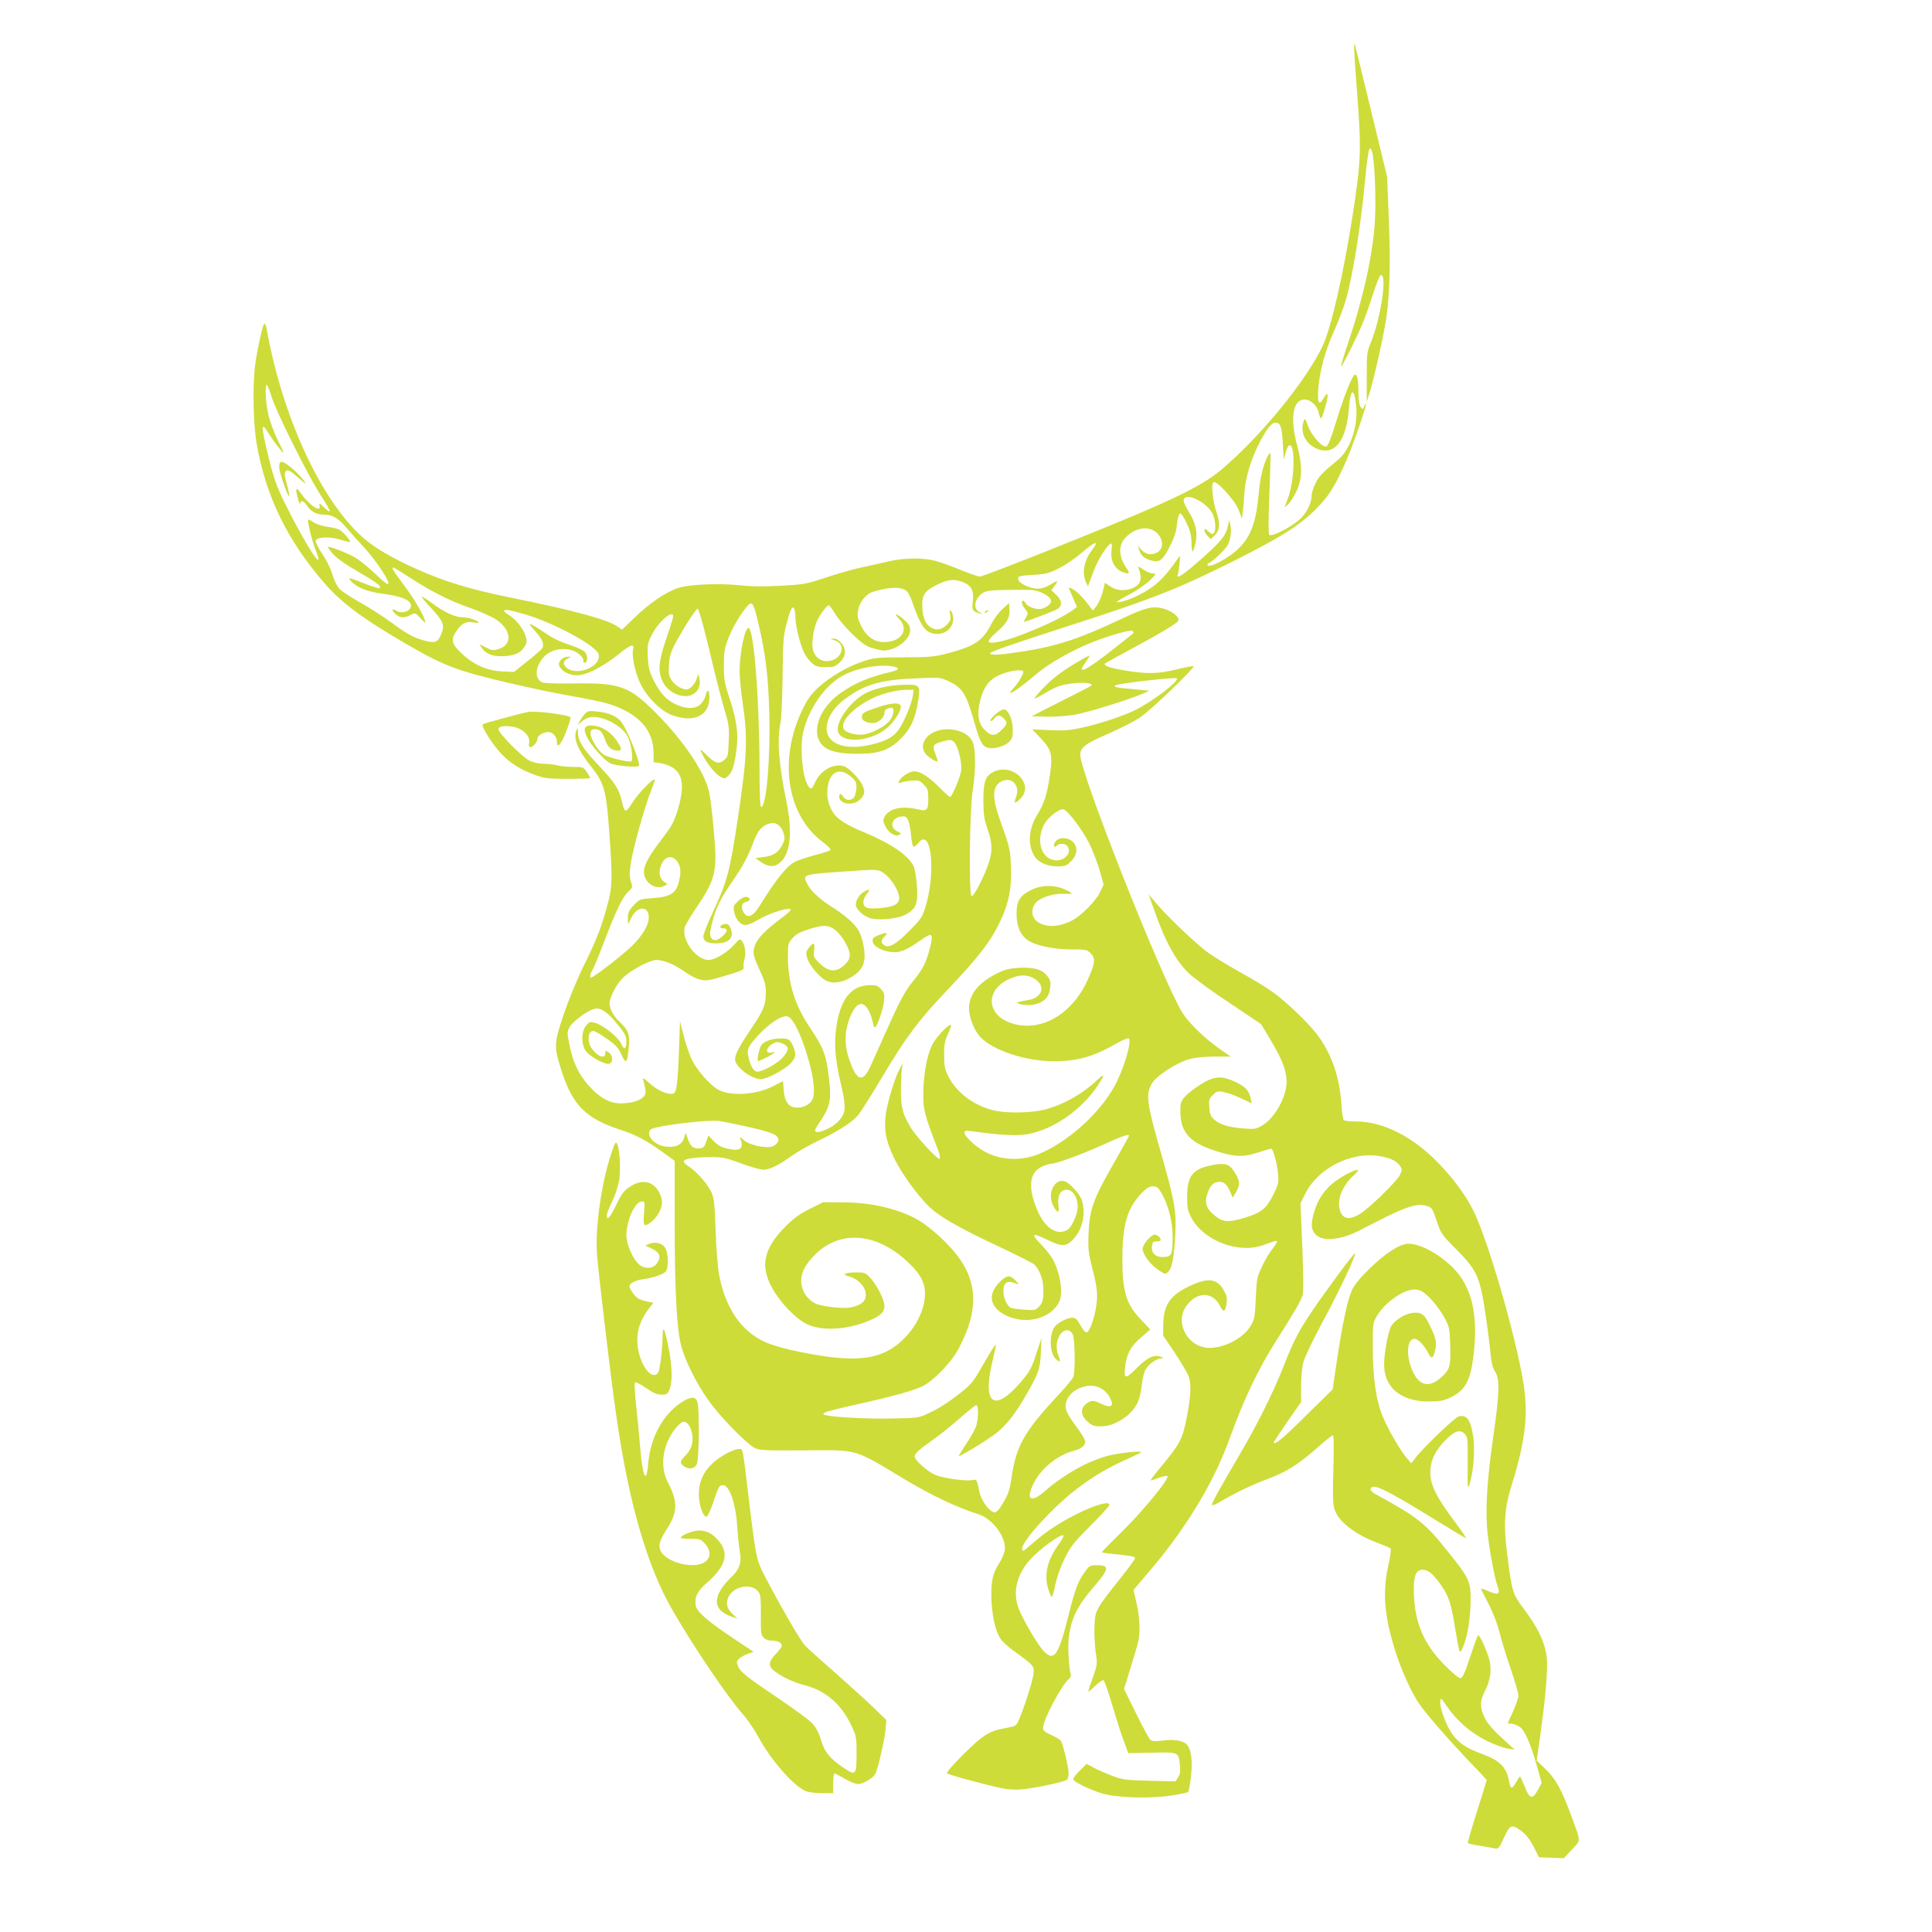 <?xml version="1.0" standalone="no"?>
<!DOCTYPE svg PUBLIC "-//W3C//DTD SVG 20010904//EN"
 "http://www.w3.org/TR/2001/REC-SVG-20010904/DTD/svg10.dtd">
<svg version="1.0" xmlns="http://www.w3.org/2000/svg"
 width="1280pt" height="1280pt" viewBox="0 0 1280 1280"
 preserveAspectRatio="xMidYMid meet">
<g transform="translate(0,1280) scale(0.1,-0.1)"
fill="#cddc39" stroke="none">
<path d="M8971 12485 c0 -16 8 -145 19 -285 30 -385 28 -463 -26 -810 -61
-396 -144 -761 -201 -882 -110 -232 -416 -606 -673 -821 -146 -122 -360 -221
-1167 -543 -226 -90 -420 -164 -431 -164 -10 0 -63 18 -118 40 -54 23 -128 50
-163 60 -85 27 -219 26 -331 -1 -47 -11 -125 -29 -175 -39 -49 -10 -153 -40
-229 -65 -135 -45 -146 -47 -305 -56 -112 -6 -195 -5 -257 2 -142 17 -356 8
-429 -19 -83 -31 -182 -99 -281 -194 l-83 -80 -28 20 c-67 47 -286 107 -706
192 -272 55 -440 106 -634 193 -149 67 -260 131 -336 195 -283 240 -545 802
-651 1396 -4 21 -11 35 -16 30 -11 -12 -46 -171 -59 -267 -18 -133 -14 -389 9
-524 59 -345 201 -640 448 -925 114 -132 255 -237 541 -403 258 -150 341 -181
726 -270 105 -24 242 -53 305 -64 254 -47 287 -54 350 -77 175 -66 260 -170
260 -315 l0 -58 38 -6 c114 -19 160 -77 148 -190 -7 -71 -38 -173 -67 -223
-10 -18 -46 -68 -79 -111 -74 -98 -104 -155 -104 -198 0 -67 73 -120 130 -94
l26 12 -26 20 c-32 25 -35 79 -6 127 46 76 132 10 116 -89 -18 -113 -50 -140
-179 -149 -90 -7 -90 -7 -129 -48 -32 -35 -38 -48 -38 -84 l1 -43 22 45 c37
75 108 82 115 11 5 -52 -40 -131 -116 -203 -64 -59 -184 -154 -244 -193 -26
-16 -28 -16 -28 -1 0 9 7 27 15 39 8 13 42 94 75 181 82 215 124 302 161 337
31 29 32 31 19 68 -10 31 -10 56 -1 121 15 99 91 372 132 475 17 42 29 78 27
80 -10 11 -106 -87 -145 -148 -50 -78 -54 -77 -74 8 -19 80 -42 115 -148 229
-110 116 -141 165 -142 223 0 30 -2 34 -9 18 -24 -56 6 -131 98 -246 85 -107
99 -158 118 -424 22 -303 21 -365 -5 -465 -42 -163 -74 -246 -157 -415 -50
-101 -106 -237 -139 -335 -64 -188 -66 -214 -18 -364 74 -236 162 -326 393
-401 101 -32 177 -73 283 -150 l77 -56 0 -394 c0 -459 13 -712 41 -823 25
-101 101 -255 181 -367 78 -112 262 -299 313 -321 32 -13 83 -15 329 -13 358
2 316 15 663 -194 177 -106 340 -183 490 -231 91 -30 181 -154 170 -235 -2
-20 -19 -59 -36 -86 -43 -67 -54 -114 -53 -220 1 -112 25 -228 58 -278 13 -21
53 -58 87 -82 139 -101 140 -102 134 -157 -6 -48 -59 -215 -96 -301 -18 -42
-20 -43 -84 -55 -115 -21 -150 -43 -281 -172 -75 -74 -117 -123 -111 -129 11
-10 243 -73 355 -97 51 -11 96 -13 140 -9 107 11 292 52 301 66 5 8 9 25 9 39
0 41 -39 201 -52 218 -7 8 -37 26 -65 38 -40 18 -53 29 -53 45 0 53 123 286
173 327 9 8 14 19 12 25 -13 36 -22 187 -14 247 16 129 55 208 164 335 104
120 108 145 25 145 -47 0 -52 -2 -81 -42 -47 -65 -64 -108 -109 -287 -68 -273
-96 -313 -167 -238 -38 40 -134 203 -163 277 -42 107 -16 224 72 324 63 72
209 178 224 163 3 -3 -10 -28 -30 -56 -76 -103 -100 -199 -72 -295 9 -31 20
-56 24 -56 4 0 15 37 24 82 11 51 35 118 62 173 39 79 59 105 170 216 69 69
126 131 126 138 0 48 -259 -64 -418 -181 -29 -21 -76 -60 -105 -85 -43 -39
-53 -44 -55 -29 -6 30 66 125 188 247 161 162 323 272 523 359 42 19 77 36 77
40 0 10 -158 -8 -224 -26 -135 -37 -287 -123 -417 -236 -87 -76 -122 -55 -76
44 48 105 159 197 274 227 48 13 73 34 73 61 0 10 -21 46 -46 80 -68 93 -84
122 -84 155 0 98 148 170 237 115 33 -20 56 -50 68 -88 10 -33 -17 -38 -68
-13 -54 26 -68 26 -101 0 -40 -31 -36 -78 9 -118 30 -26 44 -31 88 -31 96 0
209 75 247 164 10 23 21 73 25 112 4 42 15 85 26 103 21 35 73 71 104 72 17 0
16 2 -5 10 -42 17 -89 -5 -155 -71 -78 -79 -90 -79 -81 2 9 85 36 137 107 198
l60 52 -60 63 c-101 105 -126 189 -125 415 1 218 33 326 127 425 34 35 51 45
75 45 27 0 35 -7 59 -47 43 -75 73 -192 72 -287 -1 -119 -6 -130 -56 -134 -54
-4 -86 24 -81 71 3 28 7 32 31 32 15 -1 27 4 27 10 0 16 -22 35 -41 35 -24 0
-79 -66 -79 -94 0 -34 51 -104 100 -137 51 -34 52 -34 73 -11 23 25 37 104 44
252 7 149 -5 216 -99 545 -90 315 -97 372 -60 441 29 55 169 146 260 169 32 9
102 15 161 15 l105 0 -75 52 c-102 72 -207 175 -247 241 -138 229 -671 1575
-675 1704 -1 51 32 76 186 142 75 33 170 81 209 107 70 46 366 330 355 340 -3
3 -51 -6 -108 -20 -122 -31 -202 -33 -353 -7 -98 17 -138 32 -125 45 3 3 76
44 164 91 210 113 316 177 322 193 9 23 -39 62 -96 79 -74 21 -117 10 -300
-76 -253 -120 -408 -171 -621 -205 -165 -26 -230 -30 -230 -14 0 10 160 65
507 177 568 182 743 252 1118 440 304 154 418 225 526 331 92 91 130 151 205
320 46 105 134 357 133 381 0 7 -5 3 -10 -11 -10 -24 -11 -24 -25 -6 -9 13
-14 46 -14 95 0 87 -8 123 -24 118 -18 -6 -71 -139 -124 -312 -37 -119 -54
-161 -66 -163 -28 -6 -101 78 -121 139 -15 44 -20 50 -26 34 -32 -82 16 -170
106 -195 106 -30 176 70 192 276 9 128 34 141 47 25 16 -141 -36 -299 -121
-369 -101 -82 -127 -109 -149 -157 -13 -27 -24 -61 -24 -74 0 -47 -24 -103
-63 -146 -44 -52 -200 -136 -218 -118 -6 6 -6 95 1 273 6 144 9 265 6 267 -2
3 -10 -5 -16 -17 -30 -55 -51 -143 -60 -244 -17 -190 -51 -288 -130 -366 -68
-69 -210 -143 -210 -111 0 6 4 11 9 11 15 0 111 91 125 119 19 38 26 91 18
131 l-8 35 -7 -33 c-14 -69 -42 -104 -174 -222 -127 -112 -174 -143 -159 -104
3 9 8 41 11 72 5 49 4 54 -7 38 -95 -139 -153 -193 -268 -251 -62 -31 -140
-54 -140 -42 0 3 37 25 81 48 45 23 104 64 133 90 47 45 49 48 26 49 -14 0
-43 12 -64 26 -34 23 -38 24 -32 8 26 -68 14 -107 -39 -130 -52 -22 -107 -18
-149 11 l-36 24 -6 -27 c-10 -51 -35 -112 -55 -134 l-19 -23 -22 30 c-46 60
-82 96 -111 112 -23 12 -29 12 -24 2 3 -8 16 -38 29 -67 l23 -53 -25 -19 c-93
-71 -401 -201 -514 -216 -63 -9 -61 9 9 70 67 58 87 94 83 149 l-3 42 -43 -40
c-24 -21 -56 -64 -72 -95 -58 -115 -108 -149 -285 -197 -91 -24 -117 -27 -295
-28 -184 -1 -199 -2 -275 -28 -104 -35 -217 -102 -295 -173 -48 -45 -70 -76
-105 -148 -159 -332 -101 -700 138 -876 33 -25 54 -47 49 -52 -5 -5 -50 -20
-102 -33 -51 -14 -108 -33 -126 -41 -60 -29 -126 -110 -243 -298 -46 -74 -85
-85 -109 -31 -15 32 -6 54 25 61 28 7 26 28 -4 32 -11 2 -34 -10 -53 -28 -29
-27 -32 -35 -27 -67 8 -49 38 -87 70 -91 17 -2 48 9 84 31 66 40 181 80 215
75 18 -2 4 -17 -77 -78 -108 -82 -152 -135 -161 -192 -5 -29 2 -54 37 -130 37
-80 43 -102 43 -158 -1 -81 -15 -114 -105 -247 -73 -109 -99 -158 -99 -192 0
-48 107 -130 171 -131 39 0 163 66 198 106 35 39 38 59 16 111 -19 46 -30 53
-80 53 -60 0 -113 -18 -131 -45 -16 -25 -32 -105 -20 -105 4 0 29 11 56 25 51
26 66 41 30 32 -43 -11 -34 35 11 59 25 13 33 13 64 0 44 -19 45 -40 3 -90
-31 -38 -134 -96 -170 -96 -23 0 -44 33 -58 91 -15 59 -4 81 83 170 70 71 143
115 177 104 26 -8 63 -73 100 -173 64 -177 89 -328 61 -380 -16 -31 -66 -54
-108 -50 -50 4 -75 41 -81 117 l-4 58 -63 -32 c-111 -58 -277 -70 -363 -26
-55 28 -146 131 -180 204 -16 34 -40 105 -53 157 l-24 95 -6 -180 c-7 -219
-16 -292 -36 -299 -32 -13 -104 17 -155 63 -50 45 -51 45 -44 17 18 -74 18
-84 -2 -104 -27 -27 -83 -42 -152 -42 -71 0 -138 38 -209 117 -66 73 -105 154
-127 265 -17 81 -17 89 -2 121 17 35 119 112 165 123 37 10 76 -13 129 -73 71
-82 84 -104 84 -145 0 -50 -16 -57 -34 -14 -17 42 -116 122 -170 138 -37 11
-40 10 -62 -16 -35 -39 -34 -132 0 -173 31 -37 120 -85 149 -81 31 4 31 55 -1
76 -20 13 -22 13 -22 -7 0 -41 -55 -19 -92 36 -29 45 -22 113 12 113 9 0 50
-23 89 -51 61 -42 77 -60 98 -106 31 -67 39 -59 49 48 7 87 -2 113 -61 169
-48 45 -75 104 -65 139 17 60 54 123 95 160 52 48 173 111 213 111 48 0 124
-31 184 -75 31 -23 77 -48 103 -54 44 -11 57 -9 172 25 107 32 124 40 120 56
-3 10 0 33 5 52 12 38 5 93 -16 121 -12 17 -16 16 -52 -24 -47 -53 -128 -101
-170 -101 -82 0 -179 132 -158 216 4 14 42 79 86 143 92 136 118 206 118 320
0 85 -25 348 -41 429 -26 130 -168 343 -353 528 -178 178 -236 200 -539 196
-128 -2 -204 1 -217 8 -49 26 -45 99 8 162 47 55 134 74 206 44 35 -14 69 -53
60 -68 -3 -4 2 -8 10 -8 23 0 21 53 -2 73 -10 10 -50 28 -88 41 -84 28 -121
47 -196 98 -85 57 -99 57 -46 1 49 -53 66 -91 51 -116 -4 -9 -48 -48 -98 -87
l-90 -72 -80 4 c-101 5 -189 45 -269 121 -67 63 -72 92 -26 155 32 44 63 58
110 48 17 -3 30 -3 30 -1 0 13 -64 35 -102 35 -53 0 -122 32 -206 94 -35 26
-66 45 -68 43 -3 -2 25 -36 61 -74 82 -89 92 -113 70 -170 -22 -58 -40 -66
-109 -48 -76 20 -115 41 -226 123 -52 38 -144 97 -205 131 -60 34 -122 75
-137 91 -15 16 -36 59 -47 97 -12 40 -40 96 -67 135 -25 37 -44 75 -42 85 5
27 99 30 172 5 31 -10 56 -15 56 -11 0 12 -51 69 -72 80 -11 6 -47 15 -81 19
-35 5 -73 18 -90 30 -16 12 -31 19 -34 17 -8 -8 17 -116 43 -186 13 -35 24
-68 24 -74 0 -41 -117 155 -225 374 -54 111 -72 162 -105 297 -54 219 -53 248
7 150 30 -50 98 -135 91 -113 -2 6 -20 44 -41 85 -20 41 -46 111 -57 154 -20
79 -27 206 -12 206 4 0 18 -34 30 -75 29 -98 244 -530 328 -658 36 -54 62
-102 59 -105 -3 -3 -21 9 -40 28 -28 28 -33 29 -28 11 14 -53 -67 0 -123 80
-33 49 -40 36 -20 -36 8 -27 15 -42 15 -32 1 27 24 20 46 -14 26 -40 64 -59
116 -59 53 0 93 -25 149 -92 24 -29 72 -82 106 -118 87 -93 190 -250 163 -250
-7 0 -47 33 -89 74 -42 40 -99 86 -125 101 -52 31 -175 78 -182 71 -3 -2 14
-25 37 -50 26 -28 86 -70 158 -111 120 -69 161 -99 149 -111 -4 -4 -49 9 -100
29 -108 43 -118 45 -89 14 39 -41 108 -68 210 -81 109 -15 165 -35 181 -64 22
-41 -49 -77 -94 -48 -31 20 -33 4 -3 -24 26 -24 58 -26 99 -4 30 15 31 15 66
-23 31 -34 34 -35 28 -13 -13 44 -71 143 -140 235 -69 92 -83 115 -69 115 4 0
55 -31 113 -69 142 -92 263 -153 399 -200 62 -22 135 -54 162 -71 109 -70 120
-171 21 -201 -33 -10 -43 -8 -81 11 l-44 22 15 -23 c28 -43 76 -61 152 -56 74
5 110 23 136 69 12 21 13 33 2 67 -13 46 -67 112 -112 138 -16 10 -29 21 -29
25 0 14 36 8 141 -23 193 -57 471 -208 485 -264 21 -83 -151 -150 -216 -85
-23 23 -18 43 13 58 l22 11 -21 0 c-34 1 -68 -31 -60 -57 12 -36 64 -66 116
-66 62 -1 170 53 279 140 81 66 106 73 95 29 -10 -40 15 -156 49 -225 45 -91
135 -181 210 -208 142 -53 247 -4 247 115 0 57 -14 64 -25 14 -3 -16 -18 -41
-32 -55 -35 -35 -100 -35 -171 0 -61 30 -101 75 -144 162 -26 52 -32 79 -36
148 -4 79 -3 89 27 149 42 85 141 170 141 121 0 -7 -20 -73 -45 -145 -52 -153
-58 -218 -24 -288 26 -54 89 -94 149 -95 65 -1 108 52 94 116 l-7 31 -12 -34
c-6 -19 -23 -44 -38 -55 -24 -18 -29 -18 -64 -5 -22 9 -48 29 -61 49 -21 31
-23 44 -20 105 5 78 15 102 115 268 36 59 70 106 76 104 7 -2 40 -122 75 -268
34 -145 78 -319 98 -387 34 -113 36 -130 32 -223 -4 -95 -5 -103 -30 -124 -35
-30 -60 -23 -115 31 -47 48 -51 48 -27 1 30 -59 86 -127 116 -143 28 -15 31
-14 53 6 27 25 42 74 55 178 13 103 0 194 -47 337 -33 99 -37 121 -37 215 0
88 4 116 26 172 28 74 77 159 122 214 39 48 47 37 80 -104 49 -204 67 -360 73
-608 7 -297 -19 -600 -53 -611 -8 -3 -12 72 -12 269 -1 452 -38 918 -73 918
-24 0 -58 -162 -59 -282 0 -42 9 -138 20 -213 35 -232 30 -354 -29 -750 -57
-377 -71 -430 -172 -647 -32 -69 -59 -138 -59 -152 0 -32 25 -46 84 -46 87 0
122 37 96 101 -10 24 -18 29 -38 27 -31 -4 -42 -28 -13 -28 34 0 34 -19 1 -50
-37 -35 -65 -38 -80 -10 -9 16 -7 39 9 99 24 96 53 155 137 277 72 106 99 157
138 261 29 75 56 105 109 118 38 10 74 -16 88 -64 10 -33 9 -44 -7 -77 -26
-51 -61 -75 -125 -82 l-54 -7 32 -23 c51 -37 93 -39 130 -8 69 58 85 198 45
396 -53 257 -65 416 -41 531 6 30 12 169 14 309 2 222 5 266 24 338 26 102 39
131 52 111 5 -8 9 -35 9 -60 0 -56 32 -184 59 -237 11 -22 34 -51 51 -66 26
-22 41 -26 91 -26 50 0 63 4 89 28 44 39 50 89 15 130 -18 22 -35 32 -53 31
-26 -1 -25 -1 5 -10 89 -26 49 -139 -49 -139 -49 0 -84 32 -94 86 -8 43 9 142
33 189 21 41 62 95 73 95 5 0 25 -26 44 -58 20 -33 71 -93 115 -135 63 -60 90
-79 132 -91 29 -9 62 -16 73 -16 81 0 176 73 176 134 0 27 -8 41 -40 70 -46
41 -76 49 -36 9 72 -72 21 -156 -96 -157 -66 0 -118 37 -153 108 -23 47 -26
64 -20 101 8 55 51 109 98 124 80 25 155 33 191 21 41 -13 46 -20 82 -122 36
-99 64 -147 96 -164 75 -39 163 7 163 85 0 22 -6 46 -14 53 -10 11 -11 6 -6
-24 6 -33 3 -41 -23 -68 -36 -36 -77 -39 -115 -10 -31 24 -47 75 -47 146 0 64
19 90 92 127 75 38 118 43 173 22 60 -22 79 -57 70 -129 -7 -56 -1 -68 45 -80
25 -6 25 -6 2 6 -47 24 -38 89 18 129 21 15 49 19 185 21 145 2 164 0 207 -19
60 -27 76 -55 47 -81 -11 -11 -34 -22 -50 -26 -35 -7 -96 16 -105 39 -3 8 -10
15 -15 15 -16 0 -10 -27 13 -55 21 -27 21 -29 5 -56 -9 -16 -15 -29 -13 -29
13 0 203 73 222 85 34 22 31 58 -8 94 l-32 30 22 31 c27 36 20 37 -33 5 -25
-16 -55 -25 -80 -25 -54 0 -130 38 -130 65 0 18 9 21 97 26 85 5 106 10 170
42 41 20 108 65 151 102 94 80 124 89 72 21 -53 -70 -68 -149 -41 -211 l14
-30 9 25 c5 14 20 52 32 85 24 65 88 166 109 173 10 3 11 -7 6 -45 -9 -73 26
-133 89 -148 34 -9 34 -5 0 48 -37 59 -42 122 -11 167 31 46 92 80 145 80 100
0 155 -129 70 -165 -37 -15 -73 -5 -100 28 l-18 22 7 -25 c10 -37 33 -59 76
-72 59 -18 81 -2 129 93 30 60 43 100 47 147 4 39 12 67 20 70 7 2 25 -23 43
-63 24 -50 32 -81 33 -129 0 -35 4 -62 8 -60 4 2 12 29 19 58 15 69 2 129 -47
209 -20 31 -34 65 -32 75 10 55 155 -15 192 -93 20 -41 24 -111 7 -128 -8 -8
-18 -4 -36 13 -21 19 -25 21 -25 7 0 -9 9 -26 21 -38 l21 -21 24 23 c35 33 40
78 15 151 -27 78 -39 192 -21 203 21 13 144 -122 167 -185 l21 -55 5 35 c3 19
8 76 11 126 5 108 45 237 107 354 46 85 75 120 100 120 32 0 42 -29 48 -138
l6 -107 13 48 c7 28 18 47 27 47 37 0 32 -222 -8 -339 l-26 -73 23 21 c13 12
36 47 52 79 42 83 45 175 9 307 -53 194 -28 322 62 307 30 -5 71 -45 78 -79
13 -57 18 -58 35 -3 35 112 34 153 -2 89 -30 -51 -41 -27 -34 69 10 118 47
254 106 382 27 60 61 149 75 197 47 162 99 482 130 808 9 94 20 179 25 190 7
19 9 18 19 -7 18 -46 29 -312 20 -463 -14 -225 -76 -507 -178 -809 -28 -83
-49 -152 -46 -154 5 -6 109 202 147 296 17 42 47 128 67 191 20 63 42 116 48
118 46 16 3 -280 -65 -447 -26 -61 -27 -74 -27 -229 l0 -163 23 73 c29 98 88
360 106 479 23 150 29 363 17 662 l-11 277 -105 432 c-57 238 -106 437 -109
443 -2 6 -5 -2 -5 -19z m-1466 -3884 c-6 -4 -57 -46 -115 -91 -193 -153 -263
-188 -200 -101 17 23 30 45 28 47 -3 2 -54 -26 -114 -63 -75 -46 -132 -90
-182 -141 -40 -41 -70 -77 -68 -79 2 -3 35 14 72 36 78 47 111 57 209 66 61 5
110 -4 95 -18 -3 -3 -93 -49 -200 -103 l-195 -99 98 -3 c58 -2 136 4 189 13
86 15 369 103 453 141 l40 18 -95 9 c-126 11 -149 16 -129 27 23 13 397 55
406 46 17 -17 -154 -149 -273 -209 -77 -39 -240 -93 -355 -118 -86 -18 -122
-21 -217 -16 l-114 5 55 -57 c75 -79 83 -110 62 -253 -18 -122 -37 -182 -84
-258 -58 -95 -64 -201 -15 -276 26 -39 85 -64 150 -64 50 0 59 3 90 34 53 53
45 121 -15 146 -38 15 -77 6 -92 -21 -12 -24 -4 -38 13 -21 15 15 51 15 66 0
37 -37 -5 -98 -67 -98 -98 0 -142 124 -84 237 24 46 98 105 127 101 29 -4 129
-137 176 -233 21 -44 51 -122 66 -173 l26 -93 -26 -54 c-29 -58 -124 -153
-184 -184 -94 -48 -187 -47 -239 1 -33 31 -31 87 4 122 33 33 119 59 184 54
27 -1 49 0 49 3 0 4 -22 16 -49 28 -71 30 -152 28 -219 -5 -76 -38 -97 -73
-97 -159 1 -82 22 -134 70 -171 49 -37 171 -64 292 -64 97 0 106 -2 128 -25
34 -34 32 -63 -17 -173 -94 -214 -282 -336 -465 -302 -225 43 -231 259 -9 321
51 14 98 4 136 -27 57 -48 28 -115 -55 -129 -22 -4 -49 -9 -60 -12 l-20 -6 20
-8 c32 -12 93 -10 128 5 48 20 69 50 75 104 4 41 0 52 -23 80 -34 41 -89 55
-187 50 -60 -4 -91 -11 -140 -36 -124 -61 -187 -138 -188 -230 0 -63 34 -150
77 -195 86 -88 303 -159 488 -158 152 0 259 30 409 116 51 29 82 41 86 34 18
-28 -38 -210 -96 -315 -101 -184 -314 -374 -505 -451 -120 -48 -258 -40 -365
23 -57 33 -124 98 -124 118 0 16 6 17 51 11 189 -26 295 -32 367 -19 169 29
361 163 466 324 46 70 46 83 -1 38 -100 -95 -227 -167 -351 -199 -93 -24 -262
-26 -345 -4 -129 33 -240 118 -293 222 -25 50 -29 69 -29 143 0 72 4 94 27
143 15 31 23 57 17 57 -21 0 -100 -85 -124 -134 -34 -70 -56 -190 -58 -316 -2
-110 7 -144 99 -382 10 -26 14 -51 10 -55 -11 -11 -154 143 -195 211 -51 86
-62 129 -62 243 0 56 3 119 6 140 l6 38 -21 -38 c-31 -57 -76 -203 -90 -291
-16 -106 -2 -185 55 -301 47 -97 148 -237 227 -316 66 -66 199 -143 462 -266
121 -57 229 -111 239 -121 27 -24 55 -89 58 -137 5 -88 -1 -115 -27 -142 -24
-24 -30 -25 -97 -20 -40 3 -79 8 -88 12 -25 9 -50 62 -51 105 -1 65 23 80 87
55 18 -7 18 -6 -3 17 -39 43 -60 42 -108 -5 -83 -83 -68 -167 39 -221 130 -65
295 -25 353 86 31 60 8 205 -48 297 -12 20 -47 62 -77 93 -64 68 -53 73 50 23
97 -46 122 -45 169 4 61 64 84 163 60 253 -13 45 -85 125 -120 133 -67 15
-112 -86 -73 -162 27 -52 43 -54 36 -4 -7 53 3 88 28 102 50 26 99 -27 99
-108 0 -47 -41 -137 -69 -152 -72 -39 -150 14 -201 137 -61 146 -50 245 32
282 24 11 51 20 62 20 34 0 192 58 340 124 134 61 176 75 176 61 0 -3 -48 -89
-106 -191 -131 -229 -155 -296 -162 -454 -4 -106 -2 -127 28 -245 27 -110 31
-142 27 -205 -7 -86 -45 -203 -67 -207 -9 -2 -26 17 -42 47 -22 40 -33 50 -53
50 -35 0 -101 -35 -120 -64 -34 -52 -31 -165 6 -205 29 -31 40 -26 23 14 -19
47 -18 93 5 135 23 44 68 49 88 10 15 -29 18 -246 4 -282 -5 -14 -49 -67 -98
-119 -229 -245 -282 -340 -313 -559 -10 -68 -20 -99 -51 -152 -26 -45 -46 -68
-58 -68 -32 0 -87 72 -101 131 -20 92 -18 89 -49 83 -43 -9 -196 13 -246 35
-52 23 -135 97 -135 121 0 20 21 40 130 118 47 33 126 97 175 141 50 44 96 81
103 81 15 0 16 -79 1 -133 -5 -20 -35 -74 -65 -119 -30 -45 -53 -83 -51 -84 6
-6 185 103 246 150 68 53 128 129 200 255 82 143 92 171 97 279 l4 97 -35
-106 c-29 -90 -43 -115 -92 -174 -183 -218 -268 -165 -198 124 14 58 24 108
23 113 -2 5 -37 -50 -78 -122 -64 -114 -82 -138 -139 -184 -92 -74 -152 -113
-229 -149 -66 -31 -69 -32 -247 -35 -180 -4 -433 12 -448 27 -12 12 28 23 218
66 239 53 382 93 439 122 74 37 193 162 239 251 143 272 125 473 -60 672 -75
81 -169 158 -233 190 -131 67 -300 104 -476 104 l-130 1 -89 -44 c-66 -33
-105 -61 -159 -115 -164 -163 -178 -293 -52 -469 52 -74 132 -150 188 -178
106 -54 300 -38 450 37 78 39 86 76 37 173 -17 34 -46 77 -64 96 -30 32 -37
35 -91 35 -69 0 -101 -14 -57 -24 53 -13 101 -53 114 -94 19 -65 -15 -101
-108 -116 -50 -7 -187 10 -223 29 -56 29 -92 87 -92 150 0 56 30 112 93 174
165 163 403 145 609 -46 94 -87 125 -150 117 -239 -7 -88 -57 -190 -132 -267
-151 -155 -334 -174 -755 -81 -63 14 -143 39 -176 55 -156 73 -257 223 -299
439 -10 50 -19 172 -24 295 -6 183 -10 216 -28 257 -24 53 -99 138 -149 169
-19 11 -34 27 -34 34 0 18 68 28 180 29 75 0 98 -4 200 -42 63 -23 130 -42
148 -42 40 0 107 33 187 92 33 24 112 69 176 100 136 65 225 123 267 173 16
20 87 132 157 250 156 262 242 377 424 568 218 229 297 333 361 470 54 114 73
214 68 351 -5 124 -7 129 -78 329 -41 116 -44 187 -9 223 34 34 85 36 111 4
20 -25 23 -56 8 -96 -15 -39 -5 -41 30 -6 97 97 -52 243 -180 177 -52 -27 -65
-66 -65 -190 1 -93 5 -122 28 -188 32 -93 34 -147 6 -229 -30 -89 -98 -220
-112 -215 -19 6 -13 574 7 697 22 132 21 285 -2 329 -45 90 -223 108 -297 31
-42 -44 -40 -94 4 -131 18 -15 41 -29 51 -32 16 -4 16 -1 -2 45 -23 60 -17 69
52 87 45 12 53 11 70 -4 26 -23 54 -134 48 -189 -5 -44 -61 -176 -74 -176 -4
0 -37 29 -72 65 -67 68 -125 105 -164 105 -30 0 -84 -33 -99 -61 -10 -20 -9
-21 7 -14 11 4 42 10 71 13 48 4 55 2 83 -26 27 -27 30 -37 30 -89 0 -83 -7
-89 -70 -75 -106 25 -188 6 -219 -48 -12 -23 -12 -30 4 -63 21 -44 67 -73 93
-58 14 8 13 11 -11 22 -66 30 -33 106 44 100 23 -2 37 -40 45 -125 4 -43 11
-76 18 -76 5 0 20 12 31 26 87 110 118 -205 43 -436 -18 -57 -32 -76 -107
-151 -89 -90 -136 -114 -166 -89 -20 17 -19 30 7 57 25 27 14 29 -42 7 -35
-14 -41 -21 -38 -42 4 -32 61 -63 127 -70 54 -5 97 13 194 81 74 53 83 45 58
-55 -25 -95 -45 -136 -111 -218 -59 -73 -87 -126 -189 -355 -39 -88 -81 -181
-93 -207 -52 -116 -93 -102 -143 47 -36 107 -29 206 21 307 49 98 108 65 139
-76 3 -17 10 -25 15 -20 17 18 50 116 56 167 6 47 3 57 -18 82 -22 25 -32 29
-76 28 -124 -2 -196 -93 -222 -285 -15 -108 -6 -212 32 -374 35 -149 33 -186
-13 -238 -45 -52 -159 -98 -159 -65 0 6 13 29 29 52 76 112 83 151 57 342 -15
111 -36 161 -118 284 -101 149 -148 298 -148 473 0 83 1 89 31 123 24 27 49
40 112 60 94 30 131 28 177 -12 42 -35 90 -120 90 -160 0 -22 -9 -41 -31 -62
-56 -56 -109 -53 -172 10 -38 37 -39 42 -33 85 7 52 -5 55 -38 11 -17 -24 -18
-31 -7 -68 14 -45 79 -122 122 -145 41 -21 93 -17 147 10 105 54 129 115 97
248 -16 61 -26 80 -66 123 -26 27 -80 70 -120 95 -93 58 -156 114 -180 163
-34 66 -39 64 303 87 135 10 161 9 186 -4 62 -32 130 -141 118 -189 -8 -32
-47 -48 -133 -54 -80 -6 -103 3 -103 42 0 12 9 34 20 48 27 34 25 40 -9 23
-34 -18 -61 -57 -61 -90 0 -32 59 -83 106 -92 66 -12 177 1 225 27 68 37 82
73 74 189 -4 52 -13 109 -20 126 -30 72 -146 153 -328 229 -106 44 -165 79
-195 115 -30 35 -52 97 -51 145 1 136 75 183 161 106 27 -24 33 -36 32 -68 -1
-22 -7 -49 -13 -61 -15 -28 -56 -29 -73 -2 -16 25 -28 26 -28 1 0 -48 91 -62
135 -21 34 32 38 53 21 93 -19 46 -94 124 -129 132 -70 18 -154 -32 -189 -113
-16 -34 -22 -41 -33 -32 -46 39 -71 264 -41 380 38 148 137 291 248 357 91 55
251 86 347 67 43 -9 39 -21 -11 -34 -156 -37 -245 -75 -344 -145 -140 -100
-194 -263 -114 -344 40 -39 112 -56 240 -55 138 1 202 24 281 103 64 64 95
133 112 249 16 103 11 108 -96 105 -93 -2 -188 -23 -250 -55 -91 -46 -187
-169 -187 -239 0 -95 203 -93 322 4 54 44 105 125 95 152 -9 22 -61 19 -152
-11 -91 -30 -105 -39 -105 -65 0 -23 29 -39 74 -39 37 0 76 36 76 70 0 18 19
30 46 30 21 0 17 -43 -8 -80 -26 -38 -114 -86 -174 -96 -52 -7 -121 11 -134
36 -26 49 64 144 195 206 72 33 159 54 228 54 l40 0 -5 -38 c-7 -51 -55 -168
-89 -219 -37 -54 -79 -79 -174 -103 -140 -36 -249 -18 -292 46 -43 66 1 175
101 250 135 100 236 130 476 140 146 7 158 6 205 -15 98 -43 124 -82 174 -255
44 -154 58 -182 100 -191 40 -9 108 11 137 40 20 20 24 34 24 80 0 68 -30 135
-60 135 -24 0 -98 -65 -87 -76 4 -4 14 2 23 14 19 27 38 28 64 2 27 -27 25
-37 -14 -76 -43 -43 -69 -43 -111 -1 -44 44 -54 104 -31 195 22 88 56 136 121
167 63 31 165 46 165 24 0 -19 -36 -77 -68 -111 -60 -65 29 -11 138 83 75 64
164 120 295 184 118 58 343 130 360 114 6 -6 6 -12 0 -18z m-2570 -3262 c165
-37 212 -54 221 -82 8 -26 -27 -57 -66 -57 -63 0 -135 21 -164 48 -24 22 -28
23 -21 7 25 -64 1 -84 -81 -66 -46 10 -67 22 -95 51 l-36 37 -14 -41 c-11 -33
-19 -42 -41 -44 -41 -5 -65 13 -80 60 l-15 43 -12 -37 c-15 -45 -59 -64 -128
-53 -74 11 -129 81 -90 113 28 23 369 65 452 55 22 -3 99 -18 170 -34z"/>
<path d="M1850 9705 c0 -35 58 -201 66 -192 3 2 -4 37 -15 77 -15 54 -18 77
-10 86 14 17 29 9 94 -48 44 -39 47 -40 27 -11 -33 47 -122 123 -143 123 -15
0 -19 -7 -19 -35z"/>
<path d="M6530 8750 c-9 -6 -10 -10 -3 -10 6 0 15 5 18 10 8 12 4 12 -15 0z"/>
<path d="M3500 8083 c-46 -8 -295 -75 -302 -82 -12 -11 60 -126 118 -189 60
-66 134 -113 231 -147 60 -22 85 -25 216 -25 81 0 147 2 147 5 0 3 -10 21 -22
40 -23 33 -24 34 -93 34 -38 0 -86 5 -105 11 -19 5 -59 10 -88 10 -34 0 -68 8
-95 21 -50 25 -209 187 -205 209 4 19 37 24 96 15 63 -9 117 -62 108 -105 -4
-21 -2 -30 8 -30 17 0 46 33 46 53 0 22 38 47 72 47 31 0 58 -32 58 -67 0 -32
12 -29 34 10 20 35 56 133 56 153 0 16 -223 46 -280 37z"/>
<path d="M3874 8069 c-12 -13 -27 -35 -34 -49 l-13 -24 32 27 c23 19 44 27 72
27 84 0 200 -68 230 -135 23 -52 36 -150 21 -159 -13 -8 -135 21 -174 40 -47
24 -107 125 -94 159 7 20 49 19 68 -2 9 -10 21 -34 27 -54 15 -46 40 -69 77
-72 38 -3 37 13 -6 74 -39 54 -95 88 -154 92 -55 3 -65 -18 -37 -77 28 -56
112 -151 154 -173 34 -17 181 -30 190 -17 12 20 -84 257 -121 297 -29 33 -90
58 -155 63 -56 6 -64 4 -83 -17z"/>
<path d="M7641 6787 c77 -224 153 -362 244 -443 35 -32 155 -119 267 -193
l203 -136 63 -105 c79 -134 104 -199 106 -275 1 -100 -78 -243 -162 -292 -39
-23 -51 -25 -115 -20 -100 7 -160 24 -198 56 -28 23 -33 35 -37 83 -4 51 -2
59 23 83 23 24 32 27 68 21 23 -4 75 -22 116 -41 l74 -35 -7 32 c-10 52 -34
78 -99 109 -93 44 -142 41 -233 -16 -40 -25 -86 -61 -103 -80 -27 -31 -31 -43
-31 -94 0 -150 66 -218 266 -276 108 -31 153 -31 251 0 43 14 81 25 85 25 12
0 39 -96 45 -163 6 -63 4 -72 -31 -142 -45 -91 -79 -119 -183 -151 -109 -34
-151 -32 -201 9 -65 52 -76 92 -46 167 18 44 39 60 77 60 28 0 50 -22 69 -70
l15 -35 21 35 c29 47 28 77 -8 133 -35 55 -60 64 -142 49 -137 -25 -172 -70
-173 -212 0 -73 4 -92 27 -136 81 -154 313 -243 478 -183 84 31 90 32 90 22 0
-6 -14 -28 -31 -49 -18 -22 -48 -72 -67 -113 -34 -71 -36 -81 -42 -211 -6
-125 -8 -140 -34 -184 -47 -80 -170 -146 -273 -146 -142 0 -234 166 -153 278
71 98 177 96 225 -4 20 -43 34 -35 42 24 4 32 0 50 -20 85 -44 75 -101 83
-214 32 -139 -63 -184 -126 -186 -261 l-1 -72 77 -114 c42 -63 84 -135 93
-159 17 -49 14 -124 -12 -263 -29 -151 -44 -180 -180 -343 -35 -42 -62 -78
-60 -80 2 -2 26 5 54 16 28 11 54 16 57 11 11 -18 -153 -220 -291 -357 -79
-78 -144 -144 -144 -146 0 -3 28 -8 63 -11 133 -14 157 -18 157 -29 0 -7 -43
-66 -96 -132 -168 -212 -168 -213 -173 -319 -2 -50 2 -127 8 -171 12 -78 12
-82 -18 -167 -17 -47 -31 -90 -31 -94 0 -5 20 11 44 35 24 24 50 41 56 39 7
-2 32 -73 56 -156 25 -84 59 -192 77 -240 l32 -87 156 3 c179 4 177 5 186 -82
4 -43 2 -61 -12 -82 l-17 -26 -171 4 c-158 4 -178 7 -247 32 -41 16 -97 40
-123 54 l-48 26 -44 -44 c-25 -24 -45 -50 -45 -57 0 -16 95 -64 185 -93 96
-31 316 -38 465 -16 57 9 107 19 112 24 4 4 12 49 18 99 13 107 2 189 -30 218
-27 25 -87 33 -161 23 -50 -6 -66 -5 -78 6 -9 9 -52 87 -95 176 l-79 160 41
133 c22 72 46 150 51 172 17 62 13 172 -9 263 -11 46 -20 85 -20 87 0 2 37 45
81 97 254 292 447 606 554 903 96 266 191 466 315 660 119 188 160 258 170
294 7 24 6 129 -2 322 l-12 287 32 64 c82 167 303 279 489 249 73 -11 117 -33
139 -66 14 -22 14 -27 -1 -59 -20 -42 -198 -216 -263 -257 -75 -48 -124 -35
-138 36 -13 69 24 154 95 218 48 43 32 48 -37 13 -119 -61 -188 -137 -222
-245 -26 -83 -26 -123 3 -156 47 -55 169 -43 308 30 282 148 361 177 430 156
36 -11 39 -15 67 -99 28 -84 32 -90 129 -188 132 -133 154 -178 187 -379 13
-82 30 -206 37 -275 9 -96 17 -132 33 -155 33 -48 32 -132 -8 -414 -42 -291
-54 -468 -44 -619 7 -101 48 -335 69 -388 22 -60 7 -65 -75 -30 -21 10 -36 13
-34 9 2 -4 25 -51 52 -103 29 -57 58 -132 72 -190 13 -52 46 -160 74 -240 27
-80 50 -158 50 -173 0 -16 -16 -62 -35 -104 -19 -42 -35 -77 -35 -79 0 -2 10
-4 23 -4 12 0 36 -9 53 -19 35 -21 74 -110 122 -280 l26 -94 -25 -46 c-37 -65
-55 -61 -87 22 -15 37 -29 67 -32 67 -3 0 -14 -17 -25 -37 -11 -20 -24 -37
-30 -37 -5 -1 -13 18 -17 41 -16 94 -61 140 -180 183 -103 37 -155 73 -198
134 -40 59 -82 171 -78 210 3 31 3 31 44 -29 67 -97 161 -178 267 -230 50 -24
112 -47 137 -50 l45 -7 -35 32 c-110 99 -144 138 -166 184 -30 65 -30 104 1
166 37 72 47 132 36 197 -11 59 -69 189 -79 178 -4 -4 -27 -68 -52 -143 -33
-101 -50 -138 -63 -140 -11 -2 -48 28 -105 85 -140 141 -201 286 -205 484 -2
111 13 149 61 149 35 -1 70 -31 120 -103 51 -74 66 -118 93 -287 12 -74 25
-141 29 -149 5 -9 13 1 24 29 29 73 47 181 49 295 2 137 -4 152 -146 330 -155
195 -199 230 -489 389 -35 19 -37 46 -3 46 35 0 157 -66 394 -213 113 -70 208
-127 213 -127 4 0 -30 51 -77 113 -117 155 -160 242 -159 321 0 78 31 143 99
213 61 62 97 75 128 44 21 -21 22 -30 21 -199 -2 -167 -1 -174 13 -132 25 79
36 224 24 308 -17 116 -42 151 -96 138 -27 -7 -234 -205 -288 -276 l-27 -35
-27 32 c-42 47 -120 180 -158 269 -47 109 -69 254 -70 464 0 162 1 166 27 211
31 53 87 106 149 142 60 35 109 43 146 23 43 -22 113 -103 153 -177 33 -61 35
-70 38 -182 5 -136 -2 -160 -59 -212 -85 -77 -155 -55 -199 63 -36 95 -25 192
21 192 24 0 64 -41 91 -94 23 -44 33 -39 47 22 11 50 5 75 -38 165 -35 73 -59
88 -123 77 -48 -9 -113 -52 -132 -88 -20 -38 -46 -182 -46 -251 0 -154 111
-246 295 -246 79 0 97 4 148 28 93 46 128 108 148 265 35 276 -7 463 -133 591
-91 92 -217 161 -296 161 -56 0 -152 -61 -258 -165 -66 -64 -100 -106 -118
-145 -29 -63 -64 -229 -101 -480 l-26 -175 -180 -177 c-155 -154 -209 -198
-209 -172 0 3 41 64 90 136 l90 129 0 103 c0 60 6 126 15 161 9 34 65 150 129
270 108 199 223 442 213 451 -5 5 -175 -223 -272 -365 -99 -145 -134 -212
-200 -381 -70 -177 -176 -390 -292 -587 -133 -227 -183 -317 -183 -331 0 -9
18 -3 53 18 98 58 212 113 314 151 123 45 207 98 330 207 50 45 97 82 103 82
7 0 8 -64 4 -219 -5 -167 -4 -230 6 -266 24 -84 133 -170 295 -230 39 -15 74
-30 78 -34 5 -5 -2 -55 -15 -112 -41 -186 -26 -345 53 -589 37 -113 104 -260
150 -326 47 -69 190 -233 328 -378 67 -69 121 -128 121 -129 0 -2 -29 -95 -64
-207 -36 -112 -63 -207 -61 -211 3 -3 39 -12 82 -18 43 -7 88 -15 100 -18 19
-4 26 5 57 71 40 89 52 93 118 43 29 -22 54 -54 79 -102 l35 -70 83 -3 82 -3
53 57 c61 66 62 46 -4 224 -64 174 -104 246 -171 310 l-58 56 24 169 c28 199
45 374 45 466 0 119 -45 225 -161 379 -67 89 -73 108 -104 356 -25 200 -18
301 33 464 90 291 109 467 73 680 -55 323 -236 942 -330 1130 -50 100 -125
203 -224 307 -171 180 -372 283 -553 283 -38 0 -74 4 -80 8 -6 4 -14 52 -17
107 -11 178 -66 336 -160 460 -63 83 -217 230 -307 291 -41 29 -132 83 -202
122 -71 39 -163 95 -205 124 -76 52 -278 243 -361 343 l-42 50 31 -88z"/>
<path d="M4045 5143 c-63 -197 -102 -482 -90 -648 9 -127 90 -809 126 -1060
82 -581 204 -1006 371 -1297 137 -239 363 -574 467 -692 32 -36 77 -102 102
-148 83 -155 235 -330 316 -364 18 -8 66 -14 108 -14 l75 0 0 65 c0 36 4 65 9
65 6 0 36 -16 68 -35 32 -19 71 -35 88 -35 33 0 99 39 114 68 18 33 62 226 68
292 l5 65 -88 85 c-49 47 -163 150 -253 230 -91 79 -178 158 -195 175 -30 30
-144 226 -261 447 -65 124 -66 130 -115 535 -41 343 -37 323 -63 323 -37 0
-123 -46 -173 -92 -64 -59 -94 -125 -94 -208 0 -71 30 -155 52 -148 7 3 27 45
43 94 36 106 40 114 65 114 44 0 86 -124 95 -283 4 -56 11 -125 16 -154 14
-74 0 -119 -57 -173 -131 -128 -126 -222 16 -265 l25 -8 -28 26 c-40 38 -50
71 -33 112 34 80 163 101 205 33 10 -16 13 -58 12 -150 -1 -116 0 -129 19
-148 13 -13 33 -20 58 -20 38 0 62 -14 62 -35 0 -6 -18 -30 -40 -53 -50 -52
-52 -82 -7 -115 50 -38 127 -74 198 -92 137 -35 241 -124 307 -262 36 -76 37
-81 37 -190 0 -142 -5 -149 -80 -99 -95 63 -131 106 -155 186 -14 49 -33 84
-57 111 -20 22 -118 94 -217 161 -218 147 -260 179 -276 219 -11 27 -11 33 6
49 10 11 37 25 58 33 l39 13 -114 76 c-191 126 -263 189 -270 233 -8 55 11 94
77 151 128 113 148 199 65 287 -36 40 -73 57 -121 57 -39 0 -120 -32 -120 -48
0 -4 30 -7 66 -7 62 0 67 -2 95 -33 43 -48 39 -101 -12 -127 -61 -32 -192 -8
-254 46 -50 44 -48 84 9 172 76 117 79 184 13 312 -41 78 -44 169 -9 262 27
70 84 143 113 143 41 0 72 -97 50 -162 -6 -19 -25 -48 -41 -63 -36 -35 -38
-50 -6 -71 33 -21 68 -15 83 16 15 31 18 375 3 414 -13 34 -44 34 -101 -2
-127 -82 -210 -234 -225 -412 -12 -143 -38 -82 -54 125 -6 72 -17 192 -26 269
-8 76 -12 142 -7 147 5 5 37 -12 72 -36 49 -34 74 -45 103 -45 35 0 41 4 54
35 20 49 18 160 -7 278 -25 127 -38 152 -39 77 -1 -91 -18 -231 -31 -246 -45
-54 -127 64 -136 196 -6 77 19 155 72 225 l34 44 -32 6 c-57 11 -82 25 -104
58 -13 18 -23 38 -23 44 0 20 36 40 85 47 65 8 140 33 156 52 19 23 17 125 -3
156 -21 32 -64 43 -104 28 l-29 -12 45 -21 c53 -26 63 -58 30 -100 -26 -33
-76 -36 -113 -7 -42 33 -87 135 -87 195 0 99 57 225 102 225 20 0 21 -3 15
-75 -4 -45 -3 -76 3 -80 15 -9 65 30 88 68 33 53 36 92 13 140 -40 82 -115 99
-197 45 -42 -28 -55 -46 -91 -120 -40 -84 -63 -109 -63 -70 0 10 15 50 34 88
19 38 40 101 47 138 15 89 2 256 -21 256 -4 0 -20 -39 -35 -87z"/>
</g>
</svg>
